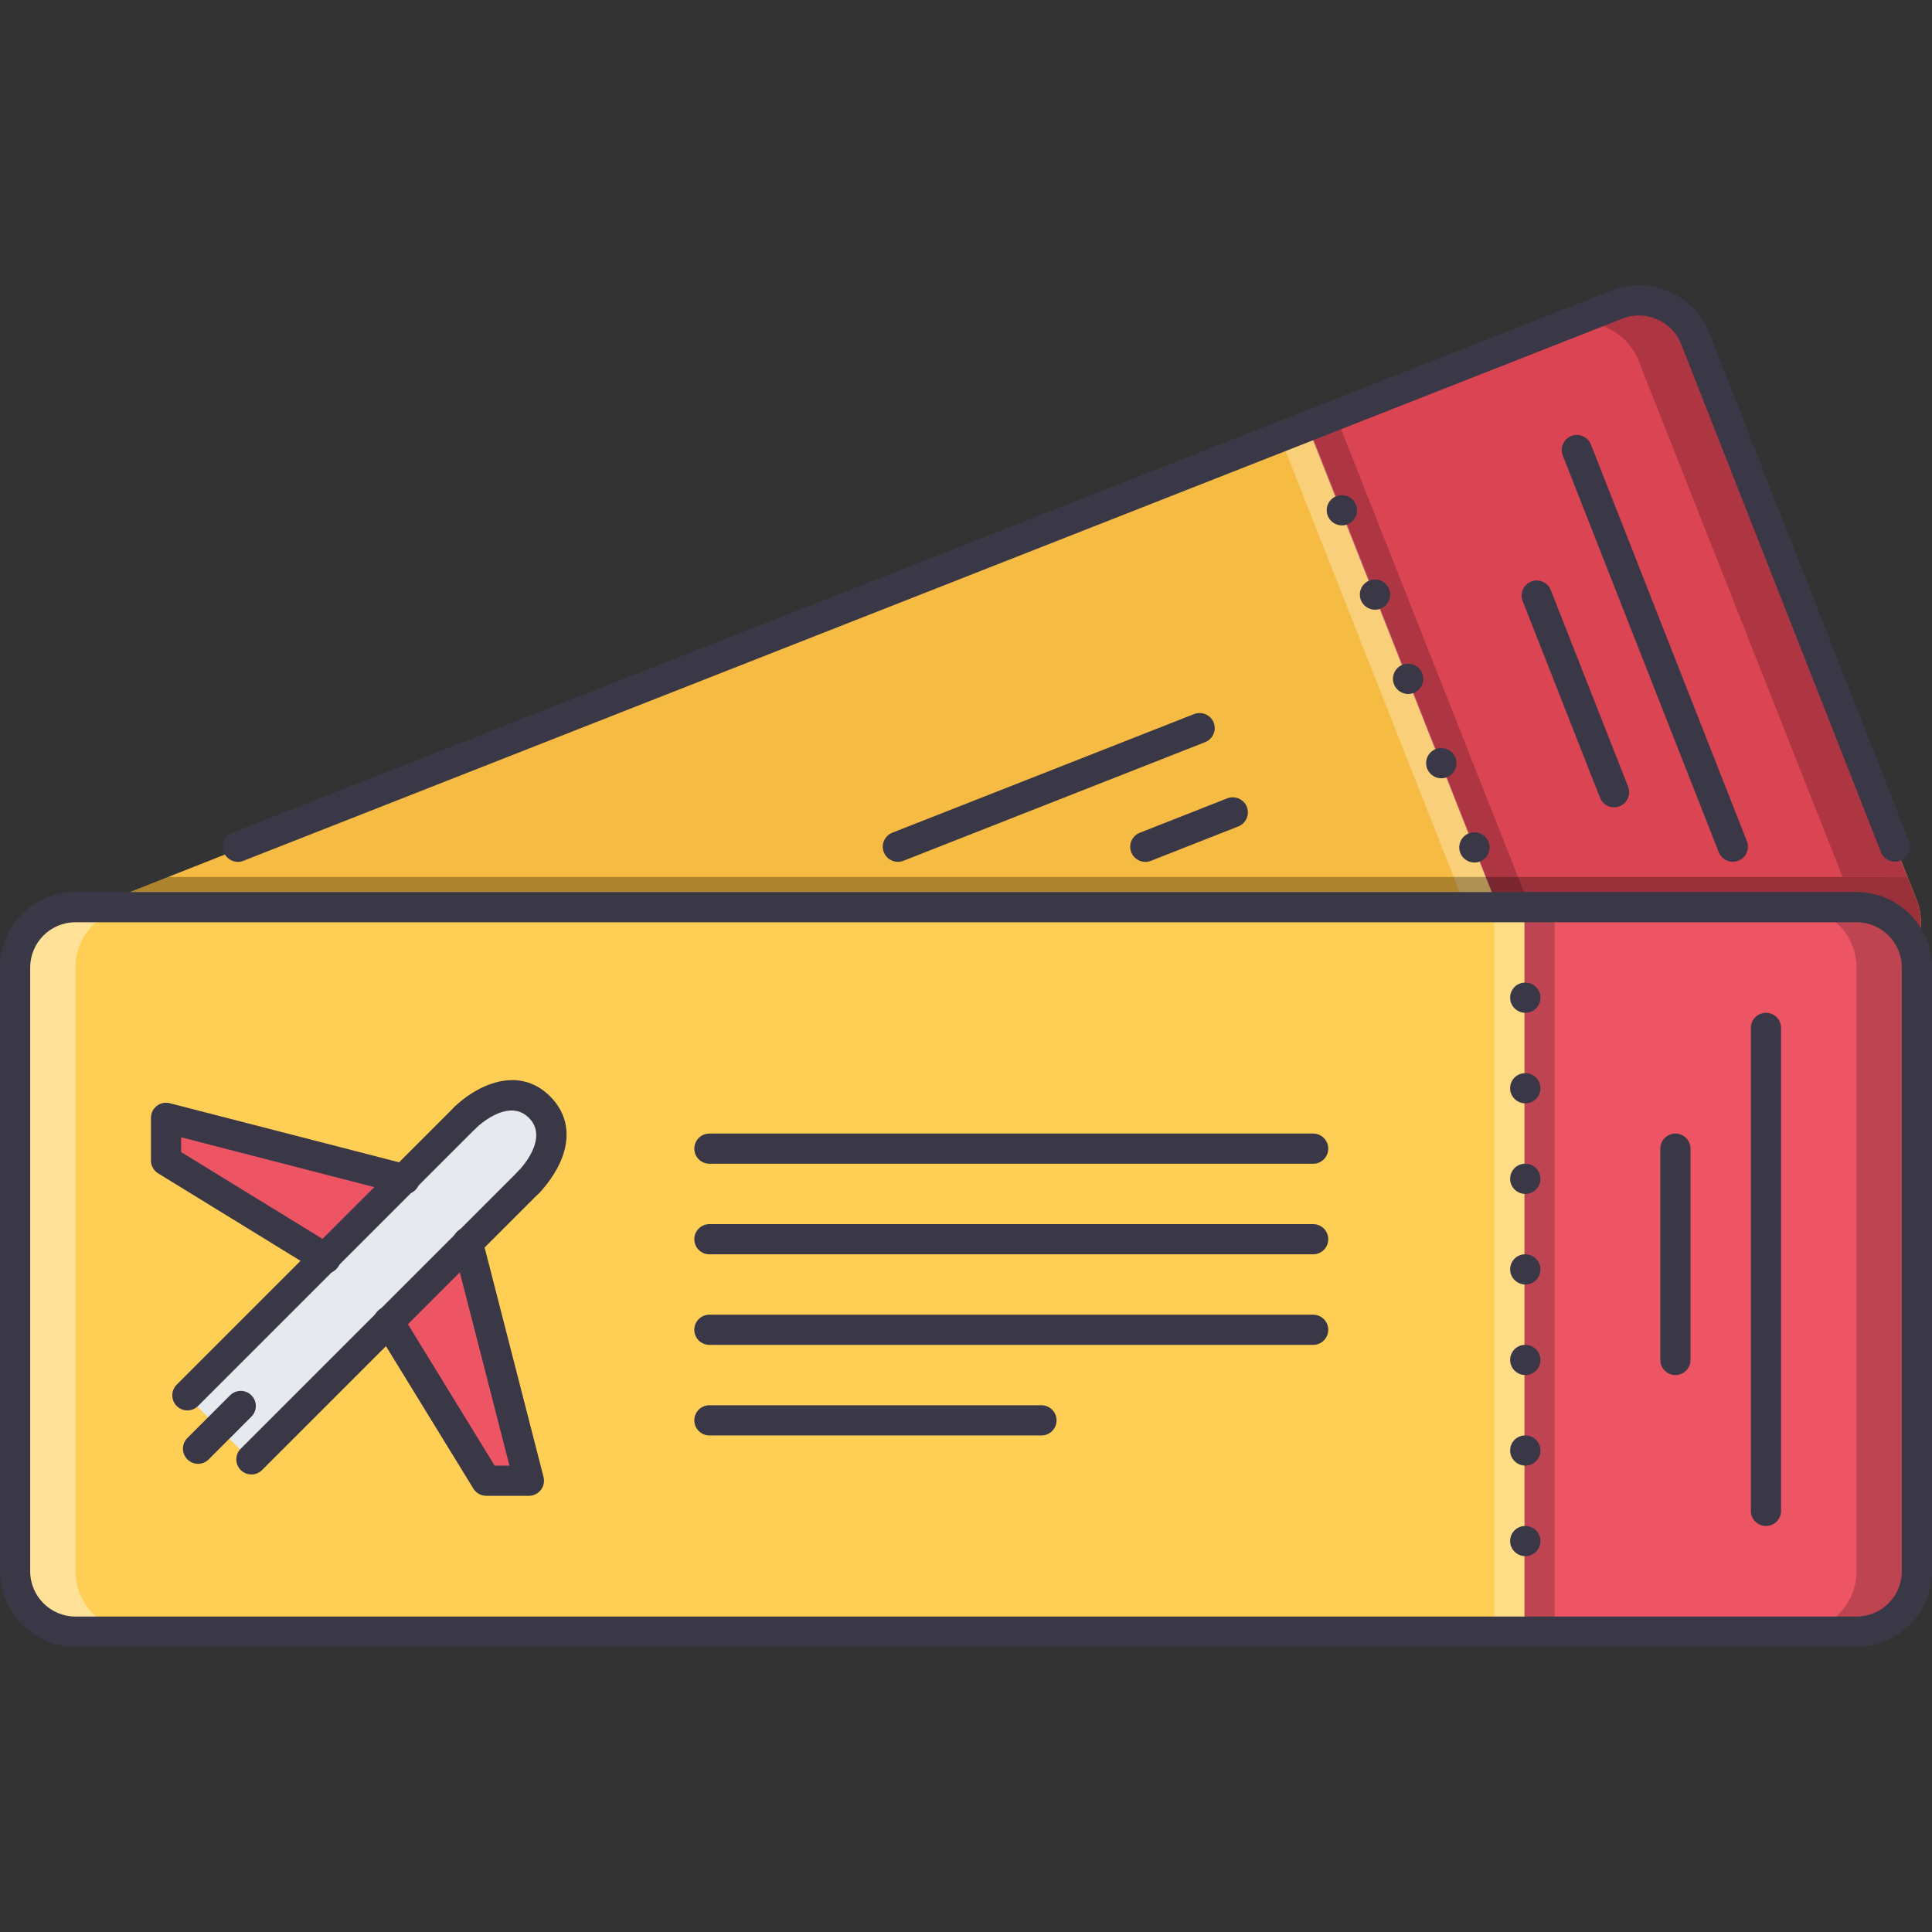 <?xml version="1.0" encoding="iso-8859-1"?>
<!-- Generator: Adobe Illustrator 19.0.0, SVG Export Plug-In . SVG Version: 6.00 Build 0)  -->
<svg version="1.1" id="Capa_1" xmlns="http://www.w3.org/2000/svg" xmlns:xlink="http://www.w3.org/1999/xlink" x="0px" y="0px"
	 viewBox="0 0 511.593 511.593" style="enable-background:new 0 0 511.593 511.593;" xml:space="preserve">
<rect x="0" y="0" width="511.593" height="511.593" fill="#333333" stroke="none"/>
<path style="fill:#F6BB42;" d="M507.535,238.325L448.768,89.646c-3.23-8.185-12.566-12.225-20.748-8.997L3.997,248.239v86.174
	l35.183,89.015c3.232,8.188,12.564,12.225,20.749,9.001l438.612-173.358C506.723,255.838,510.758,246.502,507.535,238.325z"/>
<path style="fill:#DA4453;" d="M498.541,259.07c8.182-3.232,12.217-12.568,8.994-20.746L448.768,89.646
	c-3.23-8.185-12.566-12.225-20.748-8.997l-81.779,32.322l70.521,178.42L498.541,259.07z"/>
<g style="opacity:0.2;">
	<path d="M433.897,95.521l53.998,136.645l17.221,0.055L448.768,89.646c-3.23-8.185-12.566-12.225-20.748-8.997l-14.863,5.878
		C421.338,83.296,430.666,87.343,433.897,95.521z"/>
</g>
<g style="opacity:0.2;">
	<polygon points="424.193,288.457 416.762,291.392 346.24,112.971 353.688,110.036 	"/>
</g>
<g style="opacity:0.3;">
	
		<rect x="373.802" y="107.722" transform="matrix(-0.93 0.367 -0.367 -0.93 803.993 254.261)" style="fill:#FFFFFF;" width="7.99" height="191.857"/>
</g>
<g style="opacity:0.3;">
	<path d="M19.984,241.92v78.238h324l154.557-61.088c8.182-3.232,12.217-12.568,8.994-20.746l-2.42-6.101h-460.6L19.984,241.92z"/>
</g>
<path style="fill:#FFCE54;" d="M507.598,416.074c0,8.79-7.199,15.987-15.988,15.987H19.984c-8.794,0-15.987-7.197-15.987-15.987
	V256.197c0-8.794,7.193-15.987,15.987-15.987h471.625c8.789,0,15.988,7.193,15.988,15.987L507.598,416.074L507.598,416.074z"/>
<g style="opacity:0.4;">
	<path style="fill:#FFFFFF;" d="M19.984,416.074V256.197c0-8.794,7.193-15.987,15.987-15.987H19.984
		c-8.794,0-15.987,7.193-15.987,15.987v159.877c0,8.79,7.193,15.987,15.987,15.987h15.987
		C27.177,432.062,19.984,424.864,19.984,416.074z"/>
</g>
<path style="fill:#ED5565;" d="M491.61,432.062c8.789,0,15.988-7.197,15.988-15.987V256.197c0-8.794-7.199-15.987-15.988-15.987
	h-87.93v191.852H491.61z"/>
<g style="opacity:0.2;">
	<path d="M491.61,256.197v159.877c0,8.79-7.197,15.987-15.986,15.987h15.986c8.789,0,15.988-7.197,15.988-15.987V256.197
		c0-8.794-7.199-15.987-15.988-15.987h-15.986C484.412,240.21,491.61,247.403,491.61,256.197z"/>
</g>
<path style="fill:#E6E9ED;" d="M142.879,293.539c-4.684-4.685-12.279-4.685-16.959-0.008l-76.307,76.307l16.959,16.963
	l76.307-76.307C147.558,305.811,147.558,298.215,142.879,293.539z"/>
<g>
	<polygon style="fill:#ED5565;" points="86.209,333.249 43.965,307.66 43.965,296.364 107.165,312.29 	"/>
	<polygon style="fill:#ED5565;" points="102.883,349.924 128.476,392.171 139.768,392.171 123.847,328.972 	"/>
</g>
<g style="opacity:0.2;">
	<rect x="403.677" y="240.206" width="7.994" height="191.85"/>
</g>
<g style="opacity:0.3;">
	<rect x="395.687" y="240.206" style="fill:#FFFFFF;" width="7.994" height="191.85"/>
</g>
<g>
	<path style="fill:#3A3847;" d="M403.914,268.192c-2.201,0-4.029-1.787-4.029-3.997c0-2.213,1.75-4,3.951-4h0.078
		c2.217,0,3.996,1.787,3.996,4C407.91,266.404,406.131,268.192,403.914,268.192z"/>
	<path style="fill:#3A3847;" d="M403.914,292.173c-2.201,0-4.029-1.788-4.029-3.997s1.75-3.997,3.951-3.997h0.078
		c2.217,0,3.996,1.788,3.996,3.997S406.131,292.173,403.914,292.173z"/>
	<path style="fill:#3A3847;" d="M403.914,316.153c-2.201,0-4.029-1.787-4.029-3.996c0-2.21,1.75-3.997,3.951-3.997h0.078
		c2.217,0,3.996,1.787,3.996,3.997C407.91,314.366,406.131,316.153,403.914,316.153z"/>
	<path style="fill:#3A3847;" d="M403.914,340.135c-2.201,0-4.029-1.788-4.029-3.997s1.75-3.997,3.951-3.997h0.078
		c2.217,0,3.996,1.788,3.996,3.997S406.131,340.135,403.914,340.135z"/>
	<path style="fill:#3A3847;" d="M403.914,364.115c-2.201,0-4.029-1.787-4.029-3.997c0-2.209,1.75-3.996,3.951-3.996h0.078
		c2.217,0,3.996,1.787,3.996,3.996C407.91,362.328,406.131,364.115,403.914,364.115z"/>
	<path style="fill:#3A3847;" d="M403.914,388.097c-2.201,0-4.029-1.788-4.029-3.997s1.75-3.997,3.951-3.997h0.078
		c2.217,0,3.996,1.788,3.996,3.997S406.131,388.097,403.914,388.097z"/>
	<path style="fill:#3A3847;" d="M403.914,412.077c-2.201,0-4.029-1.787-4.029-3.996s1.75-3.997,3.951-3.997h0.078
		c2.217,0,3.996,1.788,3.996,3.997S406.131,412.077,403.914,412.077z"/>
	<path style="fill:#3A3847;" d="M491.61,436.059H19.984C8.965,436.059,0,427.089,0,416.075V256.197
		c0-11.019,8.966-19.984,19.984-19.984h471.625c11.023,0,19.984,8.966,19.984,19.984v159.877
		C511.594,427.089,502.633,436.059,491.61,436.059z M19.984,244.207c-6.612,0-11.99,5.378-11.99,11.99v159.877
		c0,6.612,5.378,11.99,11.99,11.99h471.625c6.611,0,11.99-5.378,11.99-11.99V256.197c0-6.612-5.379-11.99-11.99-11.99H19.984z"/>
	<path style="fill:#3A3847;" d="M49.617,373.476c-1.022,0-2.045-0.391-2.826-1.171c-1.561-1.562-1.561-4.091,0-5.652l73.481-73.473
		c1.561-1.562,4.09-1.562,5.652,0s1.562,4.091,0,5.651l-73.48,73.474C51.662,373.085,50.639,373.476,49.617,373.476z"/>
	<path style="fill:#3A3847;" d="M66.572,390.439c-1.022,0-2.045-0.391-2.826-1.171c-1.561-1.562-1.561-4.091,0-5.651l73.481-73.481
		c1.561-1.562,4.09-1.562,5.651,0c1.562,1.562,1.562,4.091,0,5.651l-73.48,73.481C68.617,390.048,67.594,390.439,66.572,390.439z"/>
	<path style="fill:#3A3847;" d="M140.061,316.95c-1.019,0-2.042-0.383-2.822-1.164c-1.562-1.545-1.569-4.074-0.02-5.644
		c0.343-0.351,8.372-8.61,2.833-14.137c-5.527-5.543-13.79,2.49-14.137,2.833c-1.569,1.554-4.095,1.546-5.648-0.023
		c-1.553-1.561-1.553-4.082,0.004-5.636c4.891-4.887,16.495-11.772,25.433-2.826c4.68,4.677,5.597,10.905,2.58,17.541
		c-2.042,4.496-5.27,7.752-5.406,7.892C142.102,316.567,141.079,316.95,140.061,316.95z"/>
	<path style="fill:#3A3847;" d="M140.053,396.09h-11.304c-1.389,0-2.681-0.726-3.407-1.912l-25.866-42.162
		c-1.156-1.881-0.566-4.34,1.319-5.495c1.874-1.148,4.341-0.57,5.496,1.318l24.695,40.258h3.915l-14.925-58.134
		c-0.547-2.139,0.741-4.317,2.876-4.863c2.159-0.538,4.317,0.733,4.867,2.873l16.206,63.122c0.309,1.201,0.043,2.475-0.714,3.449
		C142.453,395.521,141.286,396.09,140.053,396.09z"/>
	<path style="fill:#3A3847;" d="M86.205,337.246c-0.714,0-1.437-0.195-2.088-0.593l-42.244-25.948
		c-1.183-0.727-1.904-2.015-1.904-3.403v-11.296c0-1.241,0.569-2.404,1.549-3.162c0.968-0.757,2.245-1.015,3.443-0.71l63.199,16.283
		c2.139,0.547,3.427,2.732,2.877,4.864c-0.55,2.146-2.752,3.419-4.867,2.88l-58.208-15.004v3.903l40.339,24.777
		c1.881,1.155,2.471,3.622,1.315,5.504C88.859,336.567,87.547,337.246,86.205,337.246z"/>
	<path style="fill:#3A3847;" d="M52.443,387.612c-1.023,0-2.046-0.391-2.826-1.171c-1.562-1.562-1.562-4.091,0-5.651l11.304-11.312
		c1.561-1.562,4.09-1.562,5.651,0c1.562,1.554,1.562,4.091,0,5.651l-11.304,11.312C54.488,387.222,53.465,387.612,52.443,387.612z"
		/>
	<path style="fill:#3A3847;" d="M347.725,308.16H187.851c-2.209,0-3.997-1.788-3.997-3.997s1.788-3.997,3.997-3.997h159.874
		c2.209,0,3.996,1.788,3.996,3.997S349.934,308.16,347.725,308.16z"/>
	<path style="fill:#3A3847;" d="M347.725,332.141H187.851c-2.209,0-3.997-1.787-3.997-3.997c0-2.209,1.788-3.996,3.997-3.996
		h159.874c2.209,0,3.996,1.787,3.996,3.996C351.721,330.354,349.934,332.141,347.725,332.141z"/>
	<path style="fill:#3A3847;" d="M347.725,356.122H187.851c-2.209,0-3.997-1.788-3.997-3.997s1.788-3.997,3.997-3.997h159.874
		c2.209,0,3.996,1.788,3.996,3.997S349.934,356.122,347.725,356.122z"/>
	<path style="fill:#3A3847;" d="M275.781,380.103H187.85c-2.209,0-3.997-1.787-3.997-3.996s1.788-3.997,3.997-3.997h87.931
		c2.209,0,3.996,1.788,3.996,3.997S277.99,380.103,275.781,380.103z"/>
	<path style="fill:#3A3847;" d="M467.629,404.084c-2.209,0-3.998-1.788-3.998-3.997V272.189c0-2.209,1.789-3.997,3.998-3.997
		s3.996,1.788,3.996,3.997v127.898C471.625,402.296,469.838,404.084,467.629,404.084z"/>
	<path style="fill:#3A3847;" d="M443.649,364.115c-2.211,0-3.998-1.787-3.998-3.997v-55.955c0-2.209,1.787-3.997,3.998-3.997
		c2.209,0,3.996,1.788,3.996,3.997v55.955C447.645,362.328,445.858,364.115,443.649,364.115z"/>
	<path style="fill:#3A3847;" d="M355.342,139.126c-2.201,0-4.027-1.787-4.027-3.997s1.748-3.997,3.949-3.997h0.078
		c2.219,0,3.998,1.787,3.998,3.997S357.561,139.126,355.342,139.126z"/>
	<path style="fill:#3A3847;" d="M364.117,161.452c-2.201,0-4.029-1.788-4.029-3.997s1.75-3.997,3.951-3.997h0.078
		c2.217,0,3.996,1.788,3.996,3.997C368.113,159.665,366.334,161.452,364.117,161.452z"/>
	<path style="fill:#3A3847;" d="M372.891,183.763c-2.201,0-4.027-1.788-4.027-3.997s1.748-3.997,3.949-3.997h0.078
		c2.217,0,3.998,1.788,3.998,3.997S375.108,183.763,372.891,183.763z"/>
	<path style="fill:#3A3847;" d="M381.666,206.089c-2.201,0-4.029-1.788-4.029-3.997s1.75-3.997,3.951-3.997h0.078
		c2.217,0,3.996,1.788,3.996,3.997S383.883,206.089,381.666,206.089z"/>
	<path style="fill:#3A3847;" d="M390.44,228.4c-2.201,0-4.027-1.788-4.027-3.997s1.748-3.997,3.949-3.997h0.078
		c2.217,0,3.998,1.788,3.998,3.997S392.656,228.4,390.44,228.4z"/>
	<path style="fill:#3A3847;" d="M62.989,228.22c-1.593,0-3.099-0.96-3.72-2.533c-0.808-2.057,0.203-4.375,2.256-5.184
		L426.707,76.922c4.949-1.94,10.375-1.851,15.285,0.292c4.902,2.135,8.674,6.038,10.617,10.987l52.895,134.518
		c0.813,2.057-0.203,4.376-2.248,5.184c-2.045,0.796-4.371-0.203-5.184-2.256L445.178,91.129c-1.172-2.962-3.436-5.3-6.385-6.584
		c-2.943-1.284-6.207-1.35-9.166-0.183L64.453,227.942C63.972,228.13,63.477,228.22,62.989,228.22z"/>
	<path style="fill:#3A3847;" d="M237.76,228.212c-1.593,0-3.099-0.96-3.72-2.533c-0.808-2.057,0.203-4.375,2.256-5.184
		l79.905-31.413c2.031-0.792,4.373,0.203,5.184,2.256c0.805,2.057-0.203,4.375-2.264,5.183l-79.897,31.413
		C238.744,228.122,238.249,228.212,237.76,228.212z"/>
	<path style="fill:#3A3847;" d="M303.283,228.228c-1.594,0-3.1-0.96-3.725-2.533c-0.805-2.053,0.203-4.375,2.264-5.184l23.154-9.11
		c2.045-0.792,4.371,0.203,5.184,2.256c0.803,2.053-0.203,4.375-2.264,5.184l-23.154,9.11
		C304.266,228.138,303.774,228.228,303.283,228.228z"/>
	<path style="fill:#3A3847;" d="M458.846,228.196c-1.592,0-3.098-0.96-3.723-2.533l-41.295-105.026
		c-0.805-2.057,0.203-4.375,2.264-5.183c2.037-0.792,4.371,0.203,5.184,2.256l41.295,105.026c0.805,2.057-0.203,4.376-2.264,5.184
		C459.83,228.107,459.338,228.196,458.846,228.196z"/>
	<path style="fill:#3A3847;" d="M427.402,213.778c-1.592,0-3.1-0.96-3.723-2.533l-20.469-52.076
		c-0.813-2.057,0.203-4.375,2.248-5.184c2.045-0.796,4.379,0.203,5.184,2.256l20.484,52.076c0.803,2.057-0.203,4.375-2.264,5.184
		C428.387,213.688,427.895,213.778,427.402,213.778z"/>
</g>
<g>
</g>
<g>
</g>
<g>
</g>
<g>
</g>
<g>
</g>
<g>
</g>
<g>
</g>
<g>
</g>
<g>
</g>
<g>
</g>
<g>
</g>
<g>
</g>
<g>
</g>
<g>
</g>
<g>
</g>
</svg>
